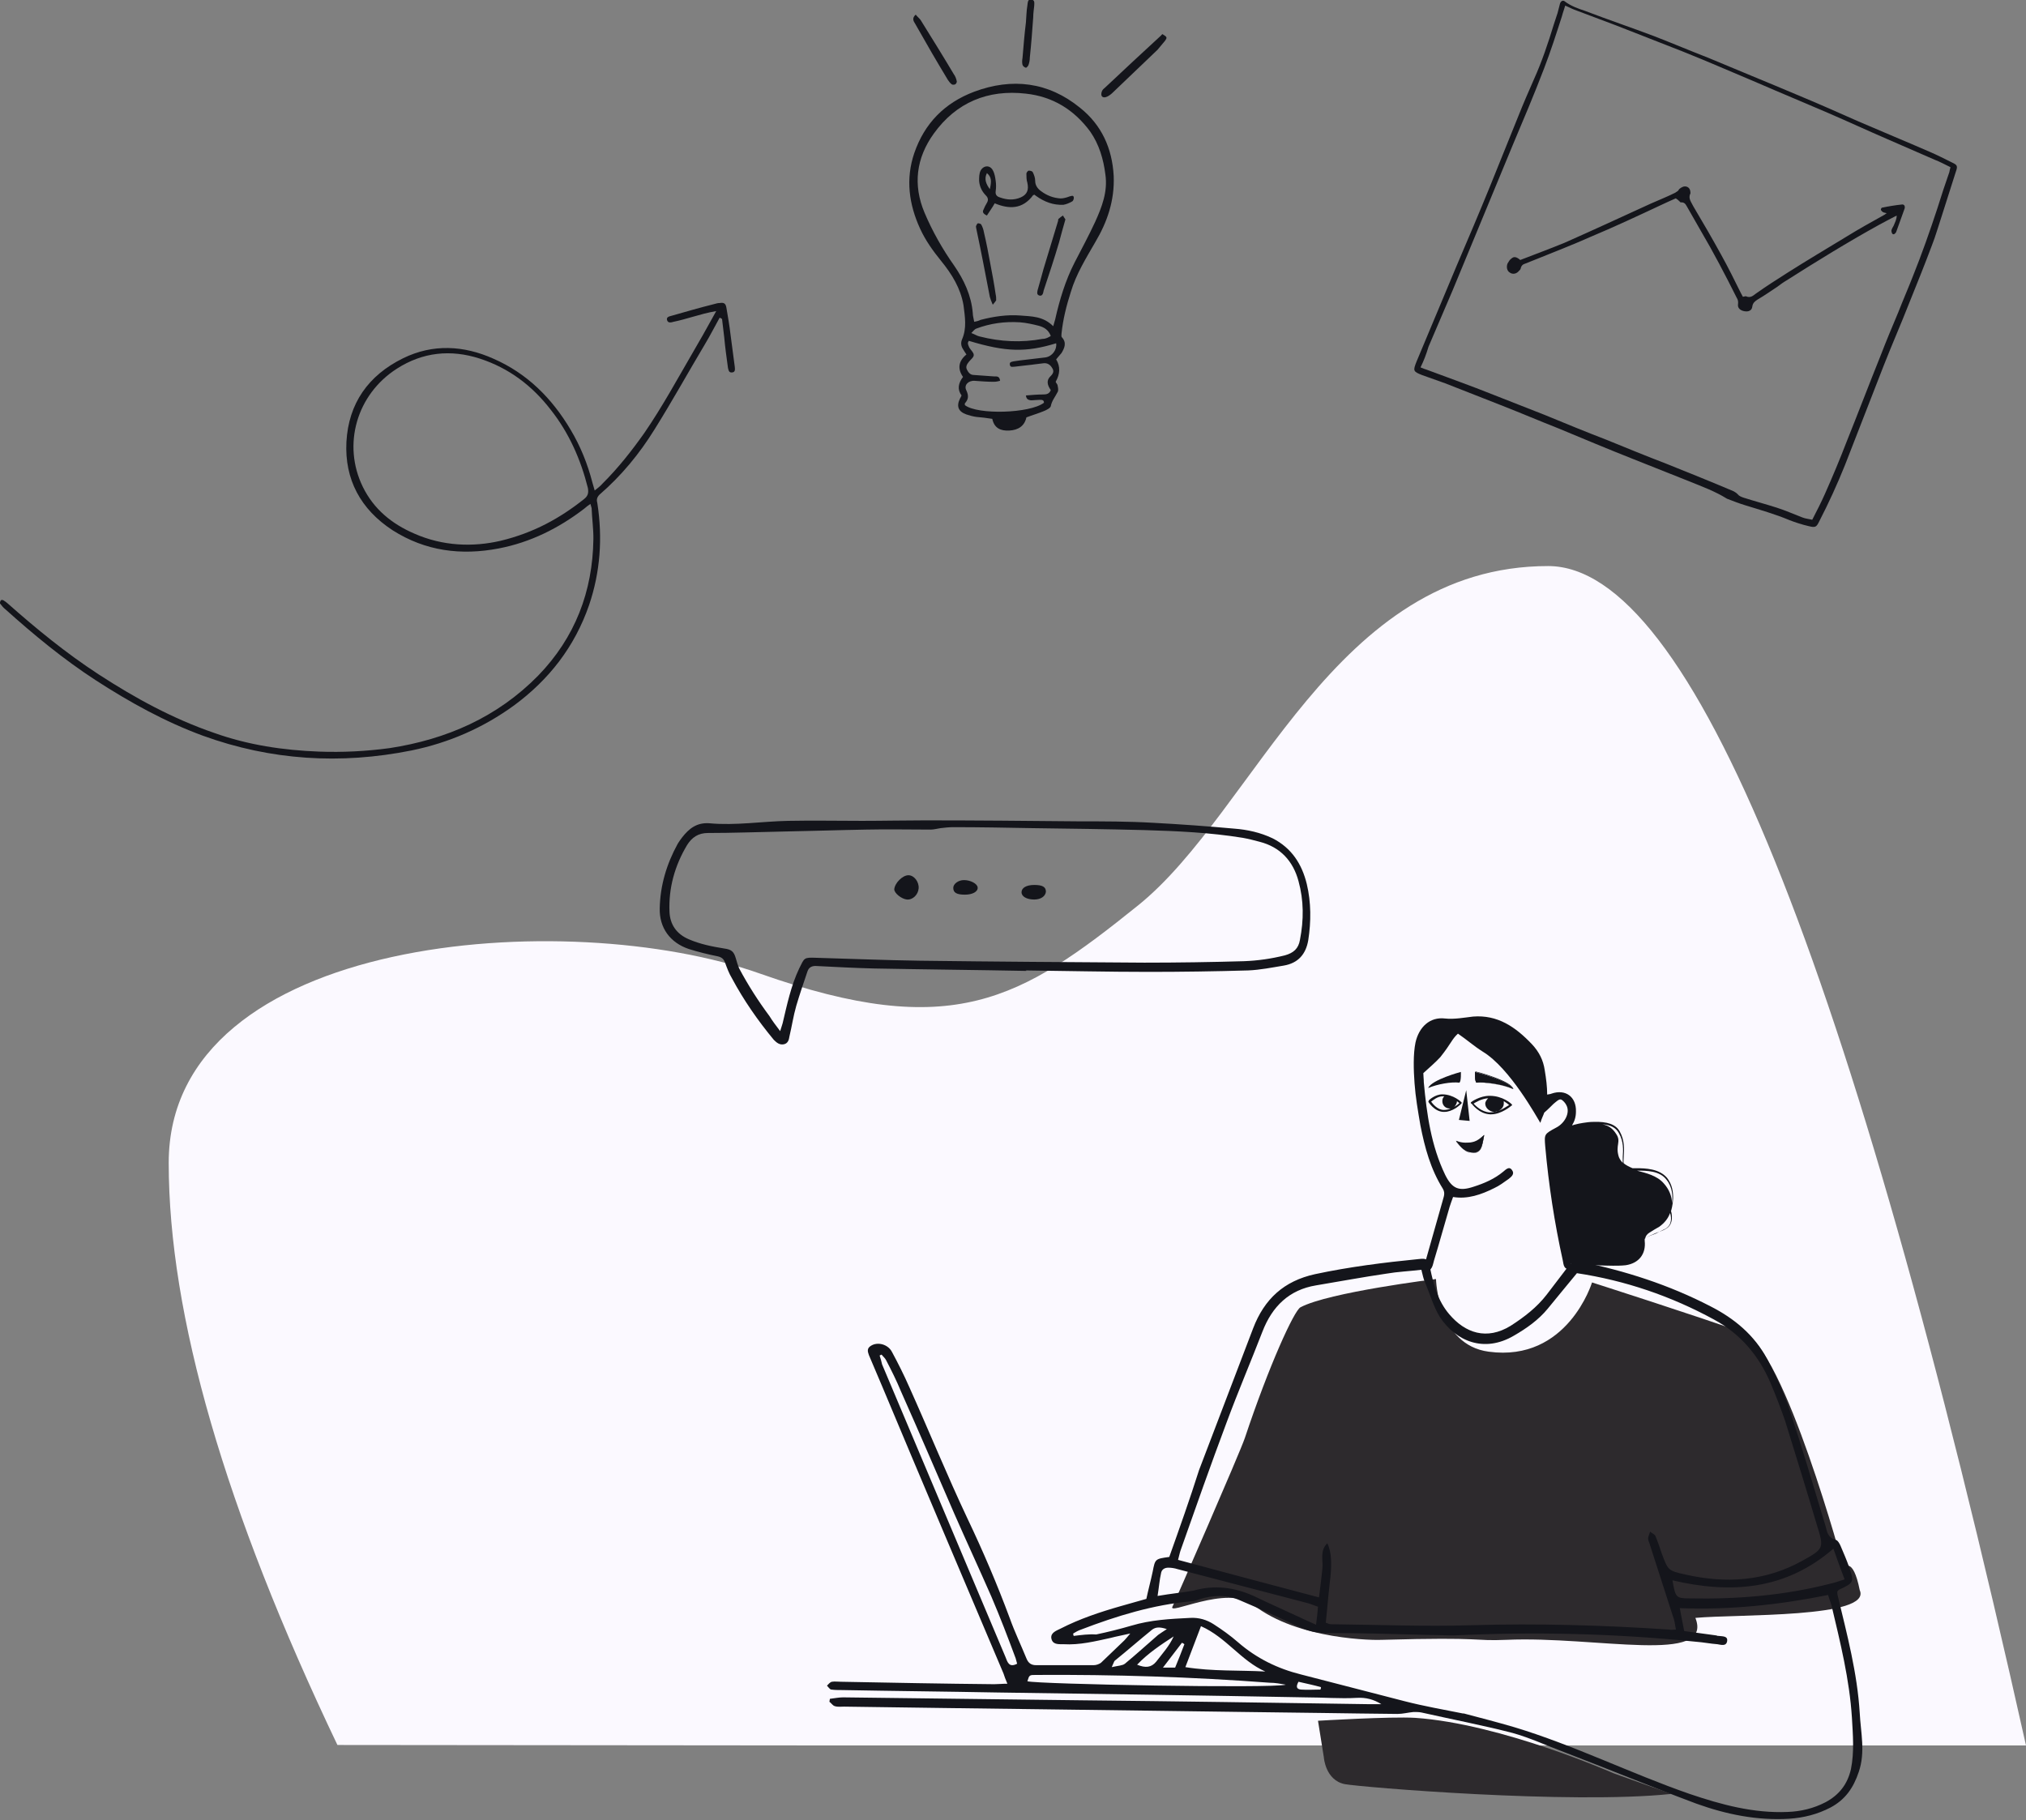 <?xml version="1.0" encoding="utf-8"?>
<!-- Generator: Adobe Illustrator 26.1.0, SVG Export Plug-In . SVG Version: 6.00 Build 0)  -->
<svg version="1.1" id="a" xmlns="http://www.w3.org/2000/svg" xmlns:xlink="http://www.w3.org/1999/xlink" x="0px" y="0px"
	 viewBox="0 0 415.5 373.3" style="enable-background:new 0 0 415.5 373.3;" xml:space="preserve">
<rect x="0" y="0" width="415.5" height="373.3" fill="#808080" stroke="none"/>
<style type="text/css">
	.st0{fill-rule:evenodd;clip-rule:evenodd;fill:#FBF9FF;}
	.st1{fill-rule:evenodd;clip-rule:evenodd;fill:#2d2a2d;}
	.st2{fill-rule:evenodd;clip-rule:evenodd;fill:#14151B;}
</style>
<g>
	<path id="b" class="st0" d="M174.7,358h240.8c-36-161.3-68.7-241.9-98-241.9c-43.9,0-60,50.2-84.1,69.6s-38.1,27.9-77.5,14
		c-39.4-14-121.3-8.1-121.3,38.8c0,31.2,11.5,71,34.6,119.4L174.7,358L174.7,358z"/>
	<g id="c" transform="translate(3, 2.532)">
		<path id="d" class="st1" d="M375.1,319c0,0-12.2-45.2-20.6-48.2c-8.5-3.1-31-10.3-31-10.3s-5,16.4-21.2,14.2
			c-10.5-1.4-10.8-14.9-10.8-14.9s-22,2.7-27.8,5.8c-1.3,0.7-6.4,11.8-11.4,26.8c-1,3-14.5,33.9-14.8,34.5
			c-1.4,2.2,11.1-4.5,16.5-0.3c9.3,7.3,25.2,7.3,26.5,7.2c21.6-0.6,18.2,0.3,25.5,0c18.4-0.8,42.5,5.2,38.7-4.5
			c8.5-0.8,36.3,0.1,33.7-5.7C377,316.5,375.1,319,375.1,319"/>
		<path id="e" class="st1" d="M339.8,365.4c-20.8,2.2-63.8-1.4-67-2c-4-0.8-4.3-5.5-4.3-5.5l-1.2-7.5c0,0,14.9-0.9,19.9-0.6
			c17.7,1.2,40.8,11.4,40.8,11.4"/>
	</g>
	<g id="f" transform="translate(0, 0.532)">
		<path id="g" class="st2" d="M270.9,345.5c0,0.2,0,0.3-0.1,0.5c-1.3,0-2.6,0.1-4,0c-1-0.1-1-0.7-0.5-1.6
			C268,344.8,269.5,345.1,270.9,345.5L270.9,345.5L270.9,345.5z M238.5,341.5c1.5-2,2.7-3.5,3.9-5.1c0.2,0.1,0.4,0.2,0.5,0.3
			c-0.6,1.6-1.2,3.1-1.9,4.8L238.5,341.5L238.5,341.5z M233.2,340.9c2.3-2.4,4.9-4.1,7.5-5.8c-0.9,2-2.3,3.5-3.6,5.2
			C236.1,341.5,234.9,341.6,233.2,340.9L233.2,340.9L233.2,340.9z M228,341.4c0.4-0.9,0.5-1.2,0.6-1.3c2.6-2.1,5.1-4.3,7.7-6.4
			c0.7-0.5,1.5-0.6,3-0.1c-0.9,0.6-1.4,0.9-1.8,1.2c-2.3,2-4.5,4-6.8,5.9C230.2,341.1,229.3,341.1,228,341.4L228,341.4L228,341.4z
			 M259.5,342.3c-5.4-0.3-10.8,0-16.4-0.9c1.1-2.9,2.1-5.5,3.2-8.4C251.5,335.3,254.5,340.1,259.5,342.3L259.5,342.3L259.5,342.3z
			 M263.7,345c-2.9,0.8-50.9-0.1-53-0.7c0.4-1.3,0.4-1.3,1.8-1.3c16-0.1,31.9,0.4,47.9,1.6C261.5,344.6,262.6,344.8,263.7,345
			L263.7,345L263.7,345z M237.4,326.8c0.3-1.9,0.4-3.3,0.7-4.6c0.1-0.8,0.7-1.2,1.5-1.2c0.6,0,1.3,0.1,1.9,0.3
			c8.9,2.3,17.9,4.7,26.8,7c0.7,0.2,1.3,0.5,2,0.7c-0.1,1.2-0.2,2.3-0.4,3.7c-1.3-0.6-2.3-1-3.3-1.5c-3.2-1.5-6.4-2.9-9.5-4.4
			c-4-1.8-8.1-2.3-12.3-1.1C242.6,326.1,240.3,326.3,237.4,326.8L237.4,326.8L237.4,326.8z M343,323.6c12,2.8,23.2,2,33-6.5
			c0.8,2.3,1.5,4.2,2.3,6.3c-1.2,0.4-2.1,0.7-3,0.9c-9.4,2.4-19,3.2-28.8,3C343.7,327.3,343.6,327.1,343,323.6L343,323.6L343,323.6z
			 M180.4,277.5c0.1-0.1,0.2-0.1,0.4-0.2c0.3,0.4,0.7,0.7,0.9,1.1c1.1,2.1,2.2,4.3,3.1,6.5c3.7,8.3,7.3,16.7,10.9,25
			c2.5,5.7,5.1,11.3,7.6,17c1.8,4.2,3.4,8.4,5,12.7c0.1,0.4,0.2,0.7,0.3,1.1c-1.7,0.9-2-0.4-2.4-1.4c-8.4-20-16.9-40-25.3-60
			C180.8,278.8,180.6,278.1,180.4,277.5L180.4,277.5L180.4,277.5z M220.2,335c-0.1-0.2-0.1-0.3-0.1-0.5c0.5-0.3,1-0.6,1.6-0.8
			c7.3-2.8,14.8-5.1,22.6-5.8c0.5,0,1.1-0.2,1.6-0.4c2.8-0.9,5.7-1,8.4,0.2c4,1.7,8,3.5,12,5.4c1.8,0.8,3.5,1.3,5.5,1.3
			c7.1,0,14.2,0.2,21.3,0.4c1.7,0,3.3,0.1,5,0.1c16.6-0.8,33.2-0.4,49.8,1.3c1.4,0.1,2.9,0.4,4.3,0.5c0.7,0.1,1.8,0.5,2-0.6
			c0.2-1.1-0.9-1-1.7-1.1c-0.2,0-0.3,0-0.5-0.1c-2.2-0.3-4.4-0.6-6.6-0.9c-0.3-1.6-0.6-3-0.9-4.7c10.4,0.4,20.5-0.7,30.4-2.7
			c0.3,0.9,0.5,1.5,0.7,2.1c1.8,7.6,3.7,15.2,4.2,23.1c0.2,3.5,0.5,7-0.2,10.5c-0.7,3.1-2.4,5.3-5.2,6.8c-2.5,1.3-5.1,1.9-7.8,2
			c-7,0.3-13.6-1.5-20.1-3.7c-12.1-4.2-23.7-10-36-13.7c-3.4-1-6.9-1.9-10.3-2.8c-0.1,0-0.2,0-0.2,0c-4-0.8-8-1.5-11.9-2.5
			c-7.1-1.8-14.2-3.7-21.3-5.5c-4.8-1.2-9.1-3.3-12.9-6.6c-1.6-1.4-3.3-2.6-5-3.7c-1.4-0.9-3-1.4-4.8-1.3c-4.1,0.2-8.1,0.4-12.1,1.6
			c-2.4,0.7-4.8,1.3-7.2,1.8C223.3,334.6,221.8,334.8,220.2,335L220.2,335L220.2,335z M343.7,333.7c-0.7,0-1,0.1-1.3,0
			c-13.5-0.9-27-1.3-40.5-0.9c-9.7,0.3-19.3-0.1-29-0.2c-0.3,0-0.6-0.2-1-0.3c0.3-2.8,0.5-5.5,0.8-8.1c0.5-3.7,0.4-6.5-0.5-8.2
			c-1.6,1.6-0.8,3.5-1,5.2c-0.2,1.9-0.4,3.7-0.7,5.9c-9.8-2.6-19.3-5.1-28.9-7.7c0.2-0.7,0.3-1.3,0.5-1.9c3.1-8.8,6.2-17.6,9.5-26.4
			c2.3-6.2,4.9-12.3,7.3-18.5c2-5.2,5.5-8.6,11-9.5c4.8-0.8,9.6-1.7,14.4-2.4c2.3-0.4,4.7-0.5,7.2-0.8c0.3,1.1,0.4,1.9,0.8,2.7
			c1,2.4,1.7,4.9,3,7c3.3,5,9.1,7.4,15.2,3.8c2.6-1.5,5-3.2,6.9-5.5c2-2.4,3.9-4.8,6-7.3c9.9,1.5,19.3,4.7,28.1,9.5
			c5.4,2.9,9.2,7.4,11.6,13c1.1,2.6,2.1,5.2,3,7.8c2.2,7.1,4.4,14.2,6.5,21.3c1.5,4.8,1.5,4.9-3,7.4c-7.6,4.2-15.6,4.7-24,2.8
			c-3.6-0.8-3.5-0.9-4.8-4.3c-0.4-1.2-0.8-2.4-1.3-3.6c-0.2-0.4-0.8-0.6-1.1-0.9c-0.1,0.5-0.4,1-0.4,1.4c0,0.5,0.3,0.9,0.4,1.4
			c1.6,4.9,3.1,9.7,4.7,14.6C343.4,331.7,343.5,332.5,343.7,333.7L343.7,333.7L343.7,333.7z M239.8,318.8c-2.9,0.4-2.9,0.4-3.4,3
			c-0.4,1.9-0.9,3.7-1.3,5.6c-1.8,0.5-3.5,1-5.3,1.5c-4.2,1.2-8.4,2.6-12.3,4.6c-0.8,0.4-2,0.8-1.9,1.9c0.2,1.4,1.4,1.3,2.5,1.3
			c3.3,0.2,6.5-0.6,9.7-1.3c1.1-0.3,2.3-0.5,4-0.9c-0.6,0.7-0.9,1.1-1.2,1.4c-1.6,1.5-3.2,3.1-4.8,4.6c-0.4,0.3-1,0.5-1.5,0.5
			c-3.9,0-7.8,0-11.8,0c-1,0-1.6-0.4-2-1.4c-1.1-2.7-2.4-5.4-3.4-8.2c-2.6-7-5.5-13.8-8.7-20.5c-4.2-8.9-7.9-18-11.9-26.9
			c-1.1-2.5-2.3-4.9-3.6-7.3c-0.8-1.5-2.9-2.1-4.3-1.2c-0.8,0.5-0.7,1.1-0.4,1.9c0.9,2.2,1.9,4.4,2.8,6.6
			c8.2,19.6,16.5,39.1,24.8,58.7c0.2,0.6,0.4,1.2,0.8,2.1c-1,0-1.9,0.1-2.7,0.1c-10.5-0.1-20.9-0.3-31.4-0.5c-0.6,0-1.3-0.1-1.9,0
			c-0.4,0.1-0.7,0.5-1,0.8c0.3,0.3,0.6,0.8,0.9,0.8c0.7,0.1,1.4,0.1,2.1,0.1c10.6,0.2,21.3,0.3,31.9,0.5c21.1,0.3,42.2,0.6,63.3,1
			c3.5,0,7,0.3,10.5,0.1c1.8-0.1,3.4,0.3,5,1.3c-0.8,0-1.6,0-2.5,0c-19.8-0.3-39.5-0.6-59.2-0.8c-16.2-0.2-32.5-0.4-48.7-0.6
			c-0.9,0-1.8,0.2-2.7,0.3l-0.1,0.6c0.4,0.3,0.7,0.8,1.1,0.9c0.6,0.2,1.3,0.1,1.9,0.1c27.4,0.4,54.8,0.7,82.3,1.1
			c10.4,0.1,20.8,0.3,31.2,0.4c1.1,0,2.2-0.3,3.3-0.4c0.5,0,1.1,0,1.6,0.1c6.2,1.4,12.5,2.6,18.7,4.2c3.6,1,7,2.6,10.5,3.9
			c9.1,3.5,18.1,7.2,27.2,10.6c6.1,2.2,12.5,3.5,19,3.1c3-0.2,5.8-0.9,8.5-2.3c3-1.6,4.7-4,5.8-7.3c1.4-4.1,0.4-8.1,0.2-12.1
			c-0.5-8.2-2.6-16.1-4.5-24c-0.1-0.3-0.1-0.6-0.1-0.9c0.2-0.2,0.2-0.3,0.4-0.4c3-1.4,3.1-1.5,2-4.7c-0.5-1.4-1.1-2.8-1.7-4.2
			c-0.2-0.5-0.6-1.2-1-1.3c-1.6-0.4-1.8-1.6-2.1-2.8c-2.4-7.9-4.7-15.8-7.3-23.6c-1.2-3.7-2.9-7.3-4.7-10.7
			c-2.6-4.9-6.7-8.3-11.6-10.8c-8.5-4.4-17.5-7.3-26.9-9.2c-1.3-0.3-1.9,0.5-2.5,1.3c-1.4,1.8-2.8,3.7-4.2,5.5
			c-2,2.6-4.6,4.6-7.4,6.4c-4.9,3-9.3,1.5-12.6-2.4c-2.3-2.7-3.2-6-3.9-9.4c-0.3-1.8-0.6-2.1-2.3-1.9c-7.1,0.7-14.3,1.6-21.3,3.1
			c-6.4,1.4-10.4,5.1-12.7,11.1c-3.7,9.7-7.4,19.4-11.1,29.1C244,307,241.9,312.9,239.8,318.8L239.8,318.8L239.8,318.8z"/>
	</g>
	<g>
		<g id="h" transform="translate(250, 368) scale(1 1)">
			<g id="i">
				<g id="j" transform="translate(-20, 3)">
					<path id="k" class="st2" d="M101.4-138.5c1.2,1.7-0.2,2.3,0.6,4.8c0.2,0.5,0.5,0.9,0.8,1.2c0-0.4,0-0.8,0-1.2
						c0.1-1.4,0.2-3.2-0.8-4.9c-0.6-1.1-1.7-1.7-3.4-1.8C99.8-140.2,100.7-139.6,101.4-138.5L101.4-138.5L101.4-138.5z M111.2-128.3
						c1.1,1.2,1.7,2.7,1.7,4.1c0.2-1.4,0.1-3.3-1.1-4.8c-1.4-1.9-4.1-1.9-6.1-1.9C107.6-130.4,109.8-129.9,111.2-128.3L111.2-128.3
						L111.2-128.3z M111.6-119c1.5-0.9,1.1-2.7,0.9-3.2c-0.4,1.1-1.1,2-2.2,2.8c-0.7,0.4-1.4,0.8-2,1.2c-0.5,0.3-0.8,0.7-0.9,1.2
						c0.5-0.4,1.4-0.7,2.2-1C110.3-118.4,111-118.7,111.6-119L111.6-119L111.6-119z M60.3-157.2c0.7-3.1,2.9-5.3,6.1-4.9
						c1.8,0.2,4-0.2,5.7-0.4c5-0.4,8.7,2.1,12.1,5.7c1.4,1.5,2.3,3.2,2.6,5.3c0.3,1.8,0.5,3.4,0.5,5c0.5-0.1,0.7-0.1,0.9-0.2
						c2.9-1,5.1,0.7,5,3.7c0,1.1-0.3,2-0.8,2.8c0.1,0,0.2,0,0.4-0.1c0.7-0.2,1.3-0.3,1.9-0.4c0.7-0.1,1.3-0.2,2.1-0.2
						c2.8-0.1,4.6,0.5,5.4,2c1,1.8,0.9,3.7,0.8,5.1c0,0.6-0.1,1.1,0,1.4c0.5,0.4,1.1,0.7,1.8,1c0.2,0,0.5,0,0.7,0c2,0,4.8,0.1,6.4,2
						c2.1,2.7,0.9,6.4,0.8,6.8c0.1,0.3,0.7,2.6-1,3.6c-0.6,0.4-1.4,0.6-2.1,0.9c-0.9,0.4-1.8,0.7-2.3,1.2c0,0.1,0,0.3,0,0.4
						c0.3,2.7-1.2,4.6-3.9,5c-0.9,0.1-1.8,0.1-2.6,0.1c-2.2,0-4.5-0.2-6.7-0.1c-0.7,0-1.4-0.1-1.9-0.4c0,0.4,0,0.9,0,1.3
						c-1.6,0-1.5-1-1.7-1.9c-1.7-7.7-2.9-15.5-3.6-23.4c-0.2-2.5-0.2-2.5,2.2-3.8c1.8-0.9,2.9-3,2.2-4.5c-0.2-0.5-0.8-1.2-1.2-1.3
						c-0.4-0.1-1,0.5-1.5,0.9c-0.2,0.2-1.3,1.3-1.9,1.8c-0.2,0.6-0.5,1.1-0.8,2.1c-0.7-1.1-6.2-11.2-11.8-14.6
						c-1.9-1.2-3.2-2.4-5.1-3.7c-1.3,1.2-1.3,1.9-3.6,4.8c-1,1.1-2.2,2.1-3.5,3.3c0,0.6,0.1,1.2,0.1,1.9c0.6,6.5,1.5,13,4.4,19
						c1.4,2.8,2.8,3.4,5.8,2.4c2.2-0.7,4.3-1.6,6.1-3.1c0.5-0.4,1.2-1.2,1.8-0.3c0.6,0.8-0.2,1.4-0.7,1.8c-1,0.7-1.9,1.4-3,1.9
						c-2.6,1.3-5.4,2.3-8.4,1.8c-0.3,0.8-0.5,1.4-0.7,2c-1.1,3.7-2.1,7.4-3.2,11c-0.3,0.9-0.2,2.1-2.1,2.6c0.1-1.1,0.2-1.9,0.4-2.6
						c1.1-4,2.3-8,3.4-12c0.2-0.9,0.7-1.7,0.1-2.7c-2.5-4-3.7-8.4-4.6-13c-0.5-2.9-1-5.8-1.2-8.6l0,0
						C59.9-151.5,59.8-154.8,60.3-157.2L60.3-157.2L60.3-157.2z"/>
				</g>
			</g>
		</g>
		<g id="l" transform="translate(264, 380) scale(1 1)">
			<g id="m">
				<g id="n">
					<polygon id="o" class="st2" points="36.7,-156.4 35.2,-150.3 37.4,-150.1 					"/>
					<g id="p" transform="translate(0, 0.652)">
						<path id="r" class="st2" d="M38.5-160.8c0,0-0.1,1.9,0.3,2.2c1.7-0.2,5.6,0.4,7.5,1.3C45.6-159,38.5-160.8,38.5-160.8"/>
						<g id="s">
							<path id="t" class="st2" d="M38.5-160.8c0.2,0,1.9,0.5,3.6,1.1c2.4,0.9,3.9,1.7,4.2,2.4c-1.9-0.8-5.7-1.5-7.5-1.3
								C38.4-158.9,38.5-160.6,38.5-160.8 M46.4-157.3L46.4-157.3C46.4-157.3,46.4-157.3,46.4-157.3c-0.3-0.8-1.7-1.6-4.2-2.5
								c-1.9-0.7-3.6-1.1-3.6-1.1l0,0l0,0c0,0.1-0.1,1.9,0.3,2.2l0,0C40.6-158.8,44.5-158.1,46.4-157.3L46.4-157.3"/>
						</g>
						<path id="u" class="st2" d="M41.5-152.5c0.5,0,1.1-0.1,1.6-0.2c-0.2,0.1-0.4,0.1-0.6,0.1c-1,0-1.9-0.8-1.9-1.7
							c0-0.4,0.3-0.8,0.6-1.1c-1.4,0.1-2.5,0.8-3,1.1C38.6-153.9,39.8-152.6,41.5-152.5 M44.4-154.8c0,0.2,0,0.3,0,0.5
							c0,0.7-0.5,1.2-1.1,1.5c1-0.4,1.8-1,2.2-1.2C45.3-154.2,44.9-154.5,44.4-154.8 M37.7-154.6c0.1-0.1,1.8-1.3,3.8-1.3
							c2.7,0,4.4,1.6,4.5,1.7c0,0,0.1,0.1,0.1,0.2s0,0.1-0.1,0.1c-0.1,0.1-2.1,1.8-4.2,1.8c-0.1,0-0.2,0-0.2,0
							c-2.3-0.1-3.7-2.1-3.8-2.2C37.6-154.3,37.6-154.5,37.7-154.6"/>
						<path id="v" class="st2" d="M32.1-153c0.5,0,1-0.1,1.4-0.3c-0.1,0-0.1,0-0.2,0c-0.9,0-1.5-0.7-1.5-1.5c0-0.4,0.1-0.7,0.4-1
							c-0.1,0-0.2,0-0.3,0l0,0c-1.1,0-2,0.8-2.4,1.1C29.8-154.3,30.8-153,32.1-153 M35.3-154.4c-0.1-0.1-0.3-0.2-0.5-0.4
							c0,0.4-0.2,0.7-0.4,1c-0.1,0.1-0.1,0.1-0.2,0.2C34.7-153.9,35.1-154.2,35.3-154.4 M29-154.9c0-0.1,1.3-1.3,2.8-1.3l0,0
							c2.3,0,3.9,1.6,3.9,1.6c0.1,0.1,0.1,0.2,0,0.3c0,0-0.5,0.5-1.1,0.9c-0.8,0.5-1.6,0.8-2.4,0.8c-0.1,0-0.1,0-0.2,0
							c-1.9-0.1-3-2-3.1-2.1C29-154.7,29-154.8,29-154.9"/>
						<path id="w" class="st2" d="M35.6-160.8c0,0,0.1,1.9-0.3,2.2c-1.7-0.2-4.5,0.3-6.4,1.1C29.6-159.2,35.6-160.8,35.6-160.8"/>
						<path id="a_x60_" class="st2" d="M40.4-147.9c-1.1,1-1.9,1.6-3.4,1.6c-1.4,0.1-2.4-0.4-2.4-0.4s1.1,1.9,2.5,2.3
							C40-143.6,39.9-145.8,40.4-147.9"/>
						<path id="aa" class="st2" d="M40.4-147.8c-0.1,0.3-0.1,0.6-0.2,1c-0.2,1-0.4,2-1.1,2.4c-0.5,0.3-1.1,0.3-1.9,0.1
							c-1.3-0.3-2.4-2-2.5-2.3c0.2,0.1,1.1,0.5,2.4,0.4C38.5-146.3,39.3-146.8,40.4-147.8 M38.1-144.2c0.4,0,0.7-0.1,0.9-0.2
							c0.7-0.4,0.9-1.4,1.1-2.4c0.1-0.3,0.1-0.7,0.2-1c0,0,0,0,0,0c0,0,0,0,0,0c-1,1-1.9,1.6-3.3,1.6c-1.4,0.1-2.4-0.4-2.4-0.4h0
							c0,0,0,0,0,0c0,0,1.2,1.9,2.5,2.3C37.5-144.2,37.9-144.2,38.1-144.2"/>
					</g>
				</g>
			</g>
		</g>
	</g>
	<g id="ab" transform="translate(351, 382) scale(1 0.996)">
		<g id="ac">
			<g id="ad" transform="translate(7, 20)">
				<path id="ae" class="st2" d="M-171.7-223.3c1.2,0,2.2,1.4,2.1,2.7c-0.1,1.3-1.2,2.4-2.4,2.3c-1.1-0.1-2.6-1.3-2.6-2.1
					C-174.5-221.7-172.9-223.3-171.7-223.3"/>
				<g id="af">
					<path id="ag" class="st2" d="M-198-191.2c0.2-0.7,0.4-1.2,0.5-1.6c0.9-3.8,1.7-7.7,3.4-11.3c1.1-2.2,0.9-2.3,3.5-2.2
						c7.1,0.2,14.1,0.5,21.2,0.6c15.4,0.2,30.7,0.3,46.1,0.4c6.8,0,13.6-0.1,20.4-0.3c2.8-0.1,5.6-0.5,8.4-1.2
						c1.8-0.5,2.8-1.4,3.1-3.2c0.8-4.1,0.8-8.1-0.3-12.1c-1.1-4.1-3.7-7-8-8.1c-1.1-0.3-2.3-0.6-3.4-0.8c-6.7-1.1-13.5-1.4-20.3-1.6
						c-7.7-0.2-15.3-0.3-23-0.4c-5.4-0.1-10.7-0.2-16.1-0.2c-0.9,0-1.7,0.1-2.6,0.2c-0.7,0.1-1.4,0.3-2,0.3c-4.4,0-8.9-0.1-13.3,0
						c-5.7,0.1-11.4,0.3-17,0.4c-5.1,0.1-10.3,0.3-15.4,0.3c-2,0-3.3,0.9-4.3,2.5c-2.5,4.2-3.8,8.8-3.6,13.7c0.1,2.6,1.4,4.6,4,5.7
						c2.3,1,4.8,1.5,7.3,1.9c1.4,0.2,1.9,0.6,2.3,2c0.2,0.7,0.4,1.4,0.7,2.1c1.8,3.4,3.9,6.7,6.2,9.8
						C-199.6-193.3-198.9-192.4-198-191.2 M-147.5-203.6c-10.4-0.2-20.9-0.3-31.3-0.5c-3.9-0.1-7.7-0.3-11.6-0.5
						c-1-0.1-1.7,0.2-2,1.1c-0.8,2.4-1.6,4.7-2.3,7.1c-0.6,2.1-0.9,4.2-1.4,6.3c-0.1,0.7-0.3,1.4-1.1,1.6c-0.9,0.2-1.5-0.3-2.1-0.9
						c-3.3-4-6.2-8.2-8.6-12.7c-0.6-1-1-2.1-1.4-3.2c-0.3-0.8-0.7-1.1-1.5-1.3c-2-0.4-4-0.9-5.9-1.5c-3.9-1.3-6.1-4.4-6-8.4
						c0.1-4.7,1.4-9.1,3.7-13.3c0.3-0.5,0.6-0.9,0.9-1.3c1.4-1.8,3-3.1,5.6-2.9c5.4,0.5,10.8-0.4,16.2-0.5c5-0.1,10.1,0,15.1,0
						c4.3,0,8.6-0.1,12.9-0.1c10.5,0,21,0.1,31.5,0.2c5.1,0,10.2,0,15.3,0.3c5.6,0.3,11.1,0.7,16.6,1.2c2.7,0.2,5.4,0.8,7.9,2
						c3.9,2,6,5.3,7,9.4c0.9,3.8,0.9,7.7,0.3,11.6c-0.5,2.9-2.1,4.7-5,5.2c-2.4,0.4-4.9,0.9-7.3,1c-6.8,0.2-13.6,0.3-20.4,0.3
						c-8.5,0-16.9-0.2-25.4-0.3C-147.5-203.7-147.5-203.6-147.5-203.6"/>
				</g>
				<path id="ah" class="st2" d="M-160.1-219.3c-1.7,0-2.4-0.4-2.4-1.4c0-0.8,1-1.6,2.2-1.6c1.3,0,2.7,0.7,2.8,1.5
					C-157.4-219.9-158.6-219.3-160.1-219.3"/>
				<path id="ai" class="st2" d="M-145.9-221.3c1.7,0,2.4,0.4,2.4,1.4c-0.1,0.9-1,1.6-2.4,1.6c-1.5,0-2.6-0.6-2.6-1.5
					C-148.5-220.7-147.5-221.3-145.9-221.3"/>
			</g>
		</g>
	</g>
	
		<g id="aj" transform="translate(825, 271) rotate(30) translate(-825, -271) translate(668, 180) scale(1 1)">
		<g id="ak">
			<g id="al" transform="translate(55, 25)">
				<g id="am">
					<path id="an" class="st2" d="M-458,163.4c0.5-0.1,0.9-0.1,1.2-0.2c4.8-0.8,9.6-1.7,14.5-2.4c3.8-0.6,7.5-1.1,11.3-1.7
						c4.5-0.6,9-1.2,13.4-1.9c4.4-0.6,8.8-1.2,13.2-1.9c4.9-0.7,9.8-1.4,14.7-2c0.3,0,0.7,0,1,0.1c0.5,0.2,1,0.1,1.5,0
						c2.3-0.5,4.5-1.1,6.8-1.6c1.8-0.4,3.7-0.6,5.6-0.9c0.7-0.1,1.3-0.4,2-0.6c-0.1-2.1-0.2-4-0.4-5.9c-0.4-3.8-0.9-7.7-1.5-11.5
						c-0.9-6.3-1.9-12.5-2.8-18.8c-0.5-3.2-0.9-6.3-1.3-9.5c-0.4-2.6-0.7-5.3-1.1-7.9c-0.7-4.9-1.6-9.7-2.6-14.5
						c-0.6-2.6-1.1-5.1-1.6-7.7c-0.1-0.3-0.2-0.6-0.3-1c-1.3,0.1-2.4,0.1-3.6,0.3c-3.5,0.4-7,0.8-10.6,1.2c-4.3,0.5-8.7,0.9-13,1.4
						c-5.2,0.6-10.4,1.3-15.7,1.9c-5.5,0.7-11,1.3-16.5,2.1c-4.8,0.7-9.7,1.5-14.5,2.2c-3,0.5-6.1,1-9.1,1.5c-0.6,0.1-1.3,0.1-2,0.2
						c0.2,0.8,0.3,1.5,0.5,2.2c0.8,3.7,1.6,7.4,2.2,11.2c0.9,5.6,1.6,11.3,2.3,16.9c1,7.6,2,15.2,3,22.7c0.4,3,0.8,6.1,1.2,9.1
						c0.5,4.2,1,8.3,1.5,12.5C-458.3,160.6-458.1,161.9-458,163.4 M-390.1,155.3c-2.9-0.1-5.7,0.4-8.6,0.8
						c-4.1,0.6-8.2,1.2-12.3,1.8c-5.4,0.8-10.9,1.5-16.3,2.2c-4,0.6-8.1,1.1-12.1,1.7c-4.2,0.6-8.4,1.3-12.6,1.9
						c-1.6,0.3-3.2,0.6-4.9,0.9c-2,0.3-2.1,0.2-2.4-1.8c-0.9-7-1.8-14.1-2.7-21.1c-0.7-5.8-1.4-11.6-2.2-17.4
						c-0.7-5.2-1.5-10.4-2.2-15.6c-0.4-2.7-0.7-5.4-1-8.1c-0.4-4-1.2-7.9-2.1-11.8c-0.2-0.8-0.3-1.6-0.5-2.4
						c-0.2-0.6-0.3-1.2-0.5-1.8c-0.2-0.6,0.1-1.1,0.6-1c1.6,0.2,3.1-0.1,4.6-0.4c5-0.8,10-1.8,14.9-2.6c3.9-0.6,7.9-1.1,11.8-1.7
						c6.4-0.8,12.8-1.7,19.3-2.5c4.6-0.6,9.2-1.1,13.9-1.6c5.2-0.6,10.4-1.3,15.7-1.9c1.7-0.2,3.5-0.3,5.2-0.4
						c1.1-0.1,1.3,0.1,1.5,1.2c0.7,3.2,1.4,6.4,2.1,9.6c0.4,2,0.9,3.9,1.2,5.9c0.7,4.2,1.3,8.4,1.9,12.7c0.7,4.6,1.2,9.2,1.9,13.8
						c1.1,7.2,2.2,14.4,3.3,21.5c0.6,4.2,1,8.4,1.2,12.6c0.1,1.4,0,1.6-1.4,2c-1.3,0.4-2.7,0.7-4,0.9c-3.2,0.4-6.3,1.2-9.4,1.9
						C-387.5,154.9-388.8,155.1-390.1,155.3"/>
				</g>
				<path id="ao" class="st2" d="M-430,107.2c-0.6,0.8-1.3,1.8-2,2.8c-3,4.3-6,8.6-9.2,12.8c-2.4,3.3-4.9,6.4-7.4,9.6
					c-0.5,0.6-1,1.3-1.5,1.9c-0.3,0.3-0.4,0.7-0.3,1.1c0.1,0.2,0.1,0.5,0,0.7c-0.1,0.8-0.7,1.4-1.5,1.3c-0.6,0-1.2-0.6-1.3-1.4
					c0-0.4,0-0.9,0.2-1.3c0.2-0.6,0.7-0.8,1.7-0.6c2-2.5,4.1-5,6.1-7.6c3.8-5.2,7.6-10.6,11.3-15.8c1.1-1.5,2.2-2.9,3.2-4.4
					c0.1-0.2,0.2-0.4,0.3-0.6c0.1-0.2,0-0.4,0.1-0.6c0.2-0.5,0.5-1,1.1-1.1c0.6-0.1,1,0.3,1.3,0.8c0,0,0,0.1,0,0.1
					c0.1,1.1,1.1,1.4,1.8,1.9c3.4,1.9,6.7,3.8,10,5.8c2.5,1.5,4.9,3.1,7.3,4.7c0.3,0.2,0.5,0.3,0.8,0.5c0.2-0.1,0.4-0.4,0.5-0.4
					c1-0.1,1.2-0.8,1.5-1.5c1.1-2.4,2.3-4.7,3.5-7c2.2-4.2,4.5-8.3,6.8-12.5c1.4-2.6,2.9-5.1,4.4-7.6c0.1-0.1,0.1-0.3,0.3-0.6
					c-0.3,0.1-0.6,0.2-0.8,0.2c-0.2,0-0.5-0.1-0.6-0.2c-0.1-0.1-0.1-0.5,0-0.5c1-0.9,2.1-1.8,3.2-2.6c0.4-0.3,0.8,0,0.9,0.5
					c0.3,1.6,0.6,3.3,0.9,5c0,0.3-0.1,0.7-0.4,0.7c-0.2,0-0.5-0.3-0.6-0.5c-0.1-0.3-0.1-0.7-0.1-1.1c-0.1-0.7-0.1-1.4-0.5-2.1
					c-0.8,1.2-1.5,2.4-2.2,3.5c-3.8,6.3-7.3,12.8-10.7,19.3c-0.4,0.7-0.7,1.4-1,2.1c-0.7,1.4-1.4,2.9-2.2,4.3
					c-0.3,0.6-0.5,1.1-0.2,1.8c0.3,0.7-0.1,1.3-0.9,1.6c-0.8,0.3-1.6,0.2-1.9-0.6c-0.2-0.5-0.5-0.8-0.9-1c-4.4-2.9-8.8-5.7-13.4-8.3
					c-1.6-0.9-3.2-1.9-4.8-2.8c-0.5-0.3-0.9-0.5-1.5-0.1C-428.7,107.5-429.3,107.2-430,107.2"/>
			</g>
		</g>
	</g>
	<g>
		<g id="as" transform="translate(0, 31.007)">
			<path id="at" class="st2" d="M215.5,37.9c-0.5-1.3-1.4-1.8-2.5-2.1c-1.2-0.3-2.5-0.6-3.8-0.7c-3.1-0.2-6.1,0.2-9,1.3
				c-0.3,0.1-0.6,0.5-1,0.9c0.8,0.3,1.2,0.6,1.7,0.7c4.3,1.1,8.6,1.3,12.9,0.5C214.5,38.5,215,38.2,215.5,37.9 M210.4,50.1
				c1.2-0.1,2.4-0.2,3.5-0.2c0.7,0,1.3-0.1,1.6-0.9c-0.7-1-1-2,0-2.9c0.5-0.5,0.7-1,0.3-1.6c-0.4-0.7-1-1.1-1.8-1
				c-1.1,0.1-2.2,0.3-3.3,0.4c-0.9,0.1-1.7,0.2-2.6,0.3c-0.4,0-0.9,0.2-1-0.4c-0.1-0.6,0.4-0.6,0.8-0.7c0.5-0.1,0.9-0.1,1.4-0.2
				c1.7-0.2,3.4-0.4,5.1-0.6c1.4-0.2,2.4-1.6,2.2-2.9c-6.2,1.9-10.3,1.8-17.9-0.5c-0.4,0.5-0.1,0.9,0.1,1.4c0.3,0.5,0.9,1,0.9,1.5
				c0,0.5-0.6,0.9-1,1.4c-0.4,0.5-0.7,1-0.4,1.6c0.3,0.6,0.7,1.1,1.4,1.1c1.4,0.1,2.8,0.2,4.2,0.3c0.5,0,1.1-0.1,1.2,0.9
				c-0.4,0.1-0.8,0.2-1.3,0.2c-1.3,0-2.6-0.1-3.9-0.2c-1.3-0.1-2.3,0.9-1.7,2c0.5,1.1,0.4,1.8-0.3,2.6c-0.1,0.1,0,0.3,0,0.4
				c2.6,2,13.3,1.7,16.2-0.5c0-0.6-0.4-0.6-0.9-0.6c-0.6,0-1.2,0.1-1.8,0.1C211,51,210.5,51,210.4,50.1 M216,35.9
				c0.2-0.7,0.3-1,0.4-1.4c0.9-4,2.1-8,4-11.7c1.4-2.7,2.9-5.5,4.2-8.3c1.4-3.1,2.6-6.2,2.1-9.7c-0.4-3.2-1.3-6.2-3.1-8.8
				c-3.3-4.5-7.7-7.2-13.2-7.8c-7.8-0.9-14.3,1.8-18.9,8.2c-3.6,5-4.3,10.5-1.9,16.2c1.6,3.8,3.7,7.5,6.1,10.9
				c2,2.9,3.5,6.1,3.8,9.7c0,0.6,0.2,1.2,0.3,1.8c0.5-0.1,0.9-0.2,1.3-0.4c2.7-0.7,5.4-1.1,8.1-0.9C211.5,33.9,213.9,33.8,216,35.9
				 M216.6,42.7c0.9,1.5,0.8,3-0.1,4.6c0.1,0.3,0.4,0.5,0.4,0.8c0.1,0.4,0.2,1,0,1.3c-0.5,1-1.2,1.8-1.4,2.9c-0.1,0.4-0.9,0.8-1.4,1
				c-1.2,0.5-2.3,0.8-3.6,1.3c-0.4,1.8-1.7,2.6-3.5,2.7c-1.8,0.1-3.1-0.5-3.5-2.4c-1.2-0.2-2.2-0.3-3.3-0.4c-0.7-0.1-1.4-0.3-2-0.5
				c-1.7-0.6-2.1-1.7-1.3-3.3c0.1-0.2,0.2-0.3,0.3-0.6c-0.9-1.2-0.7-2.5,0.3-3.8c-1.2-1.7-0.9-3.3,0.7-4.6c-0.3-0.4-0.5-0.8-0.7-1.1
				c-0.4-0.6-0.5-1.3-0.2-2c1-2.3,0.6-4.6,0.3-7c-0.6-3.5-2.4-6.4-4.6-9.1c-1.7-2.1-3.2-4.2-4.3-6.6c-2.3-5-3-10.2-1.2-15.5
				c2.1-6.1,6.2-10.3,12.3-12.6c7.8-2.9,15.2-2,21.7,3.3c4.4,3.5,6.6,8.3,6.9,14c0.2,5-1.3,9.4-3.8,13.6c-1.9,3.3-3.9,6.5-5,10.2
				c-0.9,2.8-1.6,5.6-1.9,8.5c0,0.3-0.1,0.6,0.1,0.8c1,1.1,0.5,2.2-0.1,3.2C217.3,41.9,216.9,42.3,216.6,42.7"/>
		</g>
		<g>
			<path id="au" class="st2" d="M238.4,7c1,0.6,1,0.7,0.5,1.4c-0.5,0.6-1,1.2-1.5,1.8c-3,2.9-6.1,5.8-9.1,8.7
				c-0.4,0.4-0.8,0.7-1.2,0.9c-0.4,0.2-1,0.3-1.2-0.2c-0.1-0.3,0-0.8,0.2-1.1c0.1-0.2,0.4-0.4,0.6-0.6c3.8-3.6,7.6-7.1,11.5-10.7
				C238.1,7.2,238.3,7.1,238.4,7"/>
			<path id="av" class="st2" d="M187.8,3c0.3,0.4,0.7,0.7,1,1.1c2.3,3.7,4.6,7.4,6.8,11.1c0.3,0.4,0.5,0.9,0.6,1.4
				c0.1,0.2-0.1,0.6-0.3,0.7c-0.2,0.1-0.6,0.1-0.7,0c-0.3-0.2-0.6-0.6-0.8-0.9c-2.3-3.8-4.5-7.6-6.7-11.5C187.3,4.3,187,3.7,187.8,3
				"/>
			<path id="aw" class="st2" d="M211.9,3.5c-0.2,2.8-0.4,5.5-0.7,8.3c0,0.5-0.1,1.1-0.3,1.6c-0.1,0.2-0.4,0.5-0.5,0.5
				c-0.3-0.1-0.6-0.3-0.7-0.6c-0.1-0.4-0.1-0.9,0-1.4c0.2-2.4,0.4-4.9,0.7-7.3c0.1-1.2,0.1-2.3,0.3-3.5c0.1-0.5,0-1.3,0.8-1.2
				c0.8,0.1,0.6,0.8,0.6,1.3C212,2.1,211.9,2.8,211.9,3.5C211.8,3.5,211.9,3.5,211.9,3.5"/>
			<path id="ax" class="st2" d="M203,38.8c0.4-1.8,0.3-2.5-0.6-3.3C201.8,36.7,202.2,37.7,203,38.8 M211.9,40c-2.2,3-5,2.9-7.9,1.7
				c-0.5,0.9-1.1,1.7-1.6,2.5c-0.7-0.3-1-0.7-0.7-1.2c0.2-0.5,0.4-0.9,0.7-1.4c0.3-0.5,0.3-1-0.2-1.5c-0.8-0.8-1.3-1.8-1.4-3
				c0-0.7,0-1.5,0.3-2.1c0.6-1.1,1.9-1.2,2.5-0.1c0.4,0.7,0.5,1.5,0.6,2.2c0.1,0.7,0.1,1.4,0,2.1c-0.1,0.7,0.2,1.1,0.9,1.3
				c1.4,0.5,2.8,0.6,4.2,0c1.4-0.6,1.7-1.6,1.4-3c-0.2-0.6-0.2-1.3-0.2-1.9c0-0.2,0.3-0.6,0.5-0.6c0.3,0,0.7,0.1,0.8,0.3
				c0.3,0.6,0.5,1.2,0.5,1.8c0,0.9,0.5,1.6,1.2,2.1c1.2,0.9,2.5,1.4,4,1.5c0.6,0,1.3-0.2,1.8-0.4c0.4-0.1,0.8-0.3,0.9,0.1
				c0.1,0.3-0.1,0.8-0.3,0.9c-0.5,0.3-1.2,0.6-1.8,0.7c-2.1,0.1-3.9-0.6-5.6-1.8c-0.1-0.1-0.3-0.2-0.4-0.3
				C212.1,40,212.1,40,211.9,40"/>
			<path id="ay" class="st2" d="M203.6,62.5c-0.3-0.7-0.5-1.2-0.6-1.6c-0.9-4.7-1.8-9.4-2.8-14.1c0-0.2-0.1-0.4,0-0.5
				c0.1-0.2,0.2-0.5,0.4-0.5c0.2,0,0.5,0.1,0.6,0.2c0.3,0.5,0.5,1.1,0.6,1.7c0.5,2.1,0.9,4.2,1.3,6.4c0.4,2.1,0.8,4.2,1.1,6.3
				c0.1,0.4,0.1,0.8,0.1,1.2C204.2,61.8,204,62,203.6,62.5"/>
			<path id="b_x60_" class="st2" d="M218.5,45c-0.5,1.7-0.9,3.2-1.3,4.7c-1,3.4-2.1,6.7-3.2,10c0,0,0,0.1,0,0.1
				c-0.1,0.5-0.3,1-0.9,0.8c-0.5-0.2-0.4-0.6-0.3-1.1c0.4-1.4,0.8-2.8,1.2-4.3c1-3.3,2-6.6,3-9.9c0-0.2,0-0.4,0.2-0.5
				c0.2-0.2,0.5-0.4,0.8-0.6C218.2,44.6,218.4,44.8,218.5,45"/>
		</g>
	</g>
	
		<g id="ba" transform="translate(220.823, 248.374) rotate(-16) translate(-220.823, -248.374) translate(63.823, 163.874) scale(1 1)">
		<g id="bb">
			<g id="bc" transform="translate(23, 23)">
				<path id="bd" class="st2" d="M58.3-103.2c7,0.3,13-1.1,18.8-3.5c1-0.4,1.3-1,1.4-2c0.2-6-0.6-11.9-2.9-17.5
					c-2.3-5.8-5.9-10.6-11.1-14.1c-5.2-3.5-10.9-4.5-16.9-2.7c-9.4,2.8-15.1,11.9-13.4,21.4c0.9,5,3.6,8.9,7.5,12.1
					C46.6-105.4,52.5-103.5,58.3-103.2 M114.1-134.8c-1.5,1.5-2.9,3-4.4,4.4c-4.9,4.6-9.7,9.4-14.7,13.9c-4.4,4-9.2,7.3-14.6,9.8
					c-0.7,0.4-0.9,0.9-0.9,1.6c-0.9,7.1-3.3,13.7-7.4,19.6C66.9-78.1,60-73.1,51.7-70c-7.4,2.7-15,3.7-22.8,3.1
					c-14.8-1.2-28.3-6-40.3-14.7c-6.7-4.9-12.5-10.7-18-17c-5.2-6-9.6-12.4-13.8-19.1c-0.3-0.4-0.5-0.9-0.7-1.4
					c-0.1-0.1,0.1-0.4,0.3-0.6c0.1-0.1,0.4,0,0.5,0.1c0.3,0.3,0.5,0.6,0.7,0.9c4.2,6.6,8.7,13.1,13.9,19.1
					c5.9,6.8,12.2,13,19.5,18.1c6,4.3,12.6,7.3,19.6,9.6c4.6,1.5,9.3,2.6,14.1,3.3c11.7,1.5,23,0,33.4-5.9
					c9.4-5.4,15.5-13.5,18.6-23.8c0.6-2,0.9-4.2,1.4-6.2c0-0.2,0-0.5,0-0.9c-0.6,0.2-1.1,0.4-1.5,0.6c-6.1,2.4-12.5,3.6-19.1,3
					c-7.8-0.7-14.6-3.6-19.9-9.6c-5.1-5.9-6.6-12.7-4.1-20c2.6-7.5,8.1-11.9,15.9-13.3c6.7-1.2,12.7,0.9,17.8,5.2
					c5.8,4.8,9.3,11.1,11.2,18.4c1,3.8,1.4,7.6,1.3,11.6c0,0.5,0,0.9,0,1.7c0.7-0.3,1.3-0.5,1.9-0.9c4-2.2,7.6-4.8,11.1-7.6
					c5.1-4.2,9.7-8.9,14.5-13.5c1.8-1.7,3.5-3.4,5.3-5.2c0.4-0.4,0.7-0.7,1.3-1.3c-1.8-0.2-3.4-0.2-4.9-0.2c-1.4,0-2.8,0-4.1-0.1
					c-0.5,0-1.2,0-1.2-0.7c0-0.7,0.7-0.6,1.2-0.6c3,0,6,0,9,0.1c0.4,0,0.8,0,1.1,0.1c0.9,0.1,1.2,0.4,1.1,1.3
					c-0.2,1.8-0.4,3.7-0.7,5.5c-0.3,2.2-0.7,4.5-1,6.7c-0.1,0.5-0.2,1-0.8,0.9c-0.7-0.1-0.6-0.6-0.6-1.1c0.3-2.1,0.6-4.2,1-6.3
					c0.2-1.2,0.4-2.5,0.6-3.7C114.3-134.7,114.2-134.7,114.1-134.8"/>
			</g>
		</g>
	</g>
</g>
</svg>
